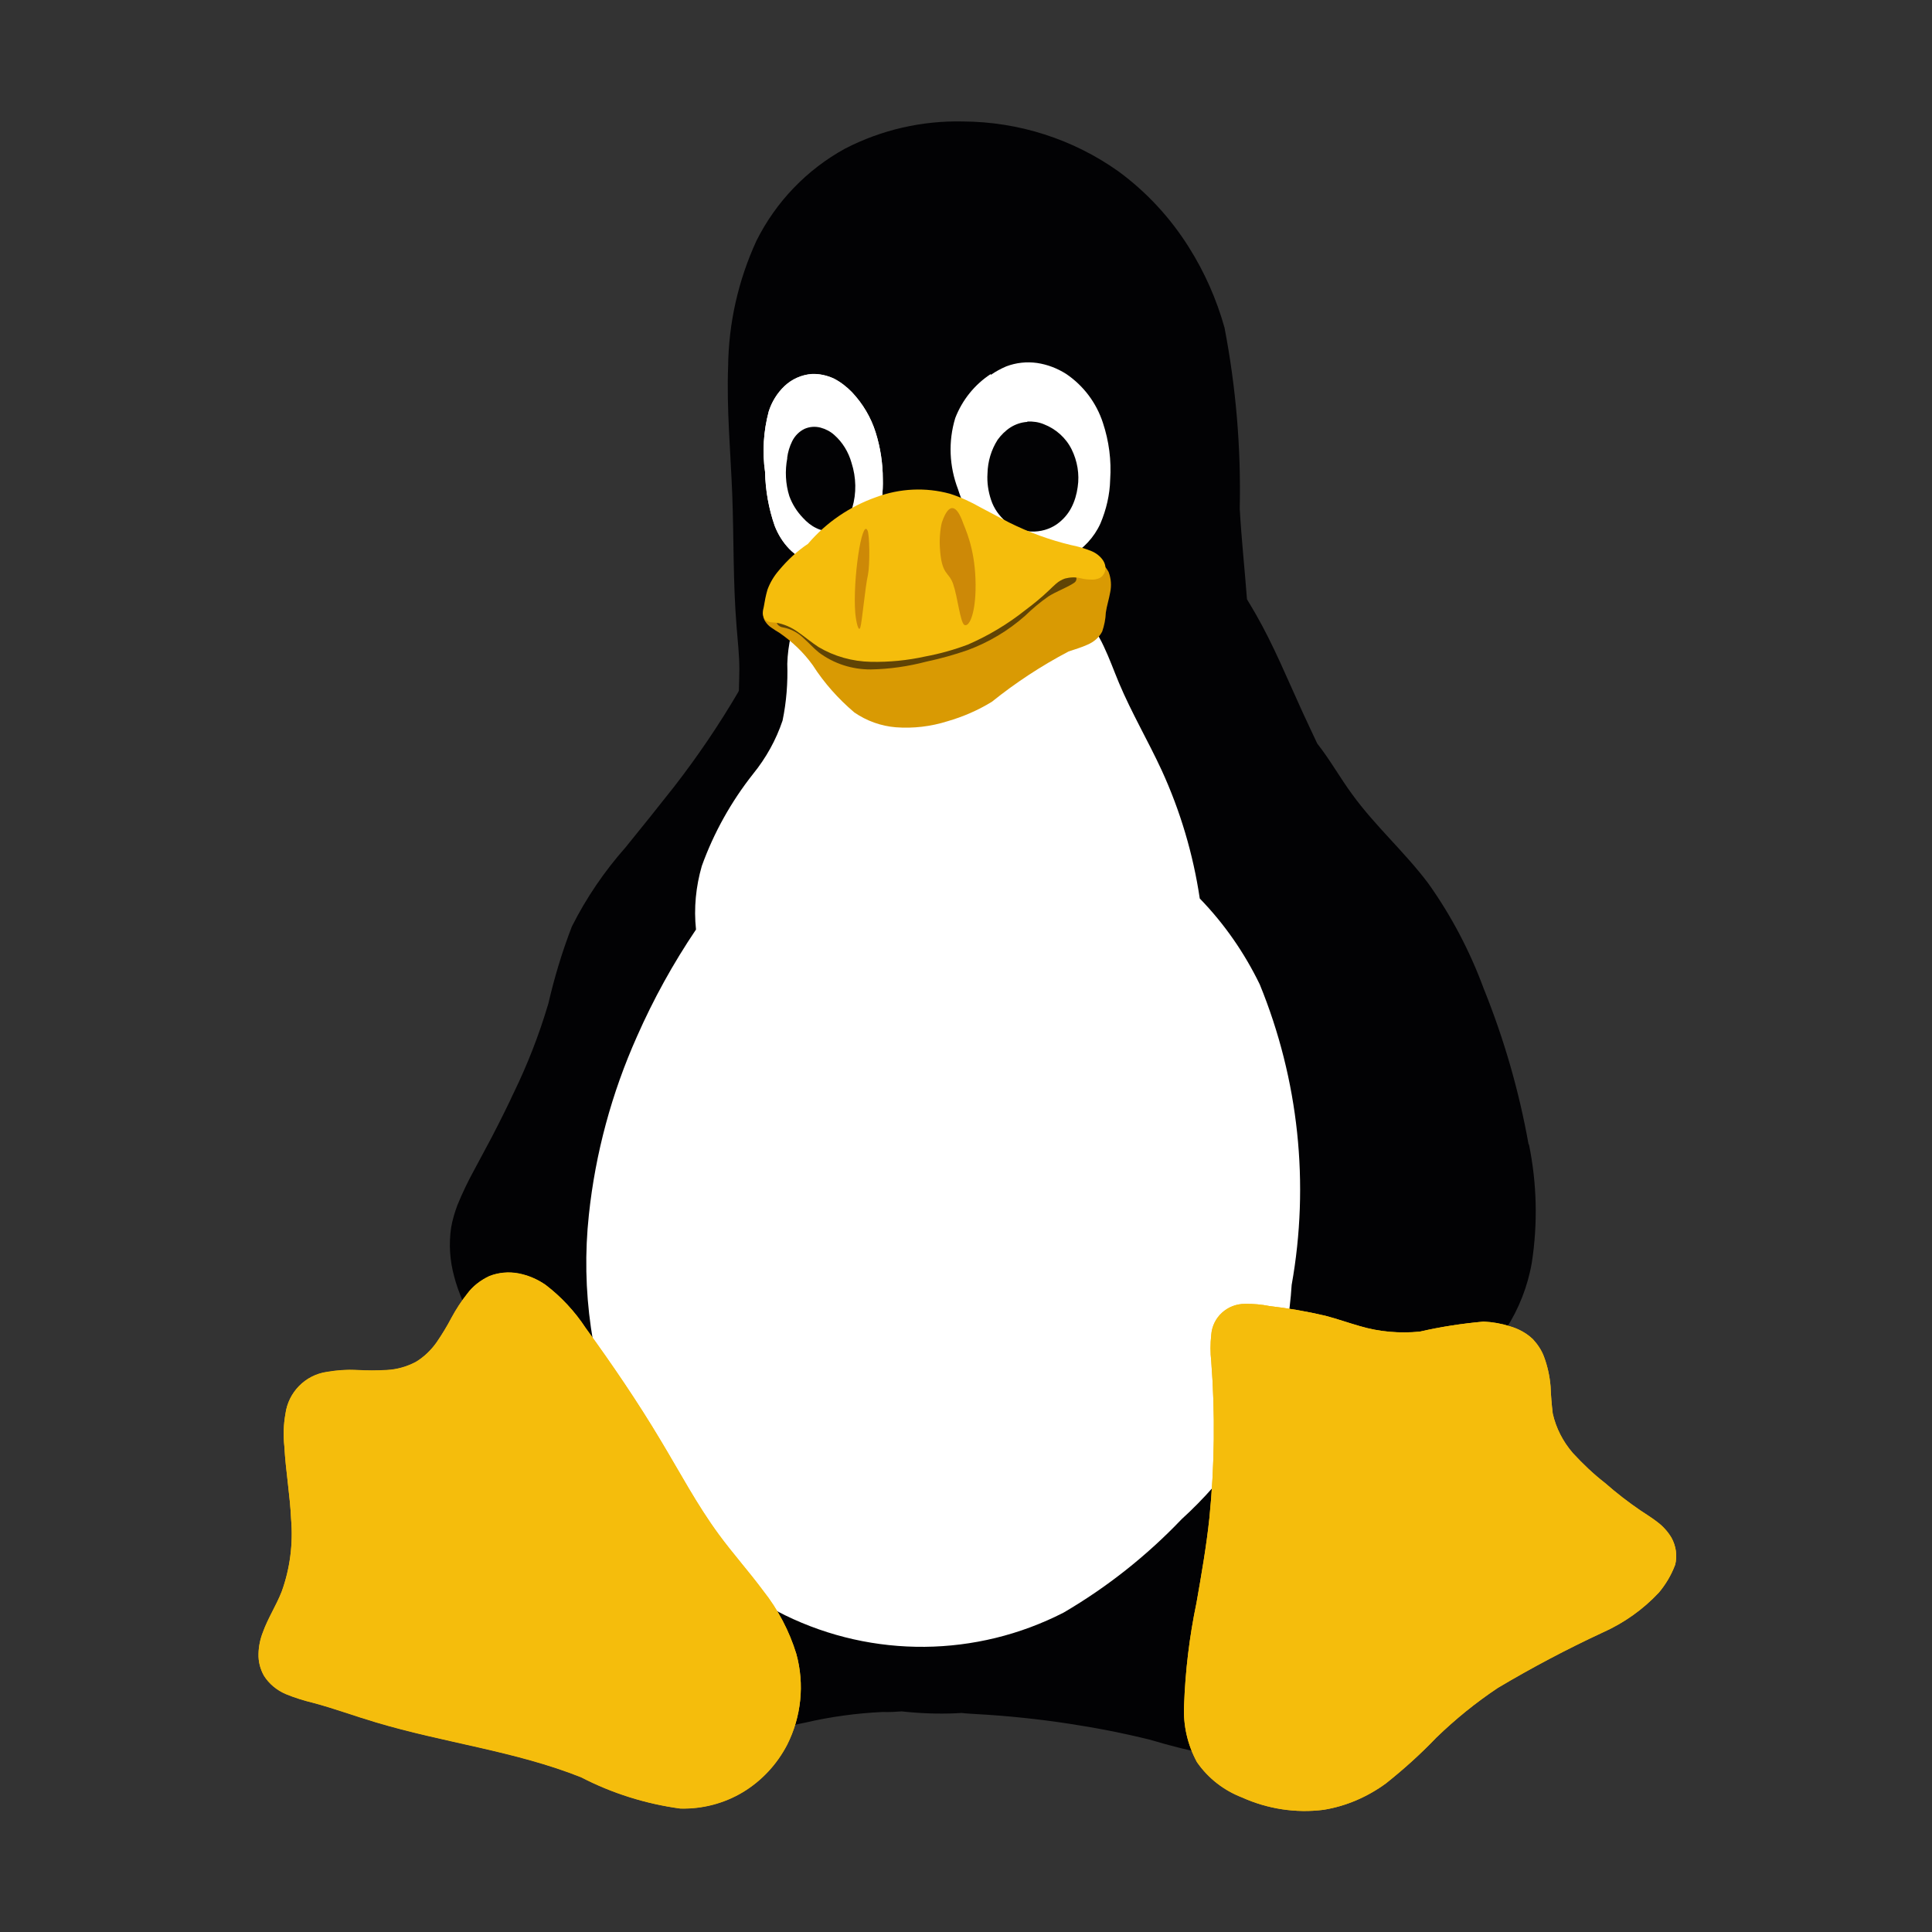 
<svg width="16px" height="16px" viewBox="0 0 16 16" version="1.1" xmlns="http://www.w3.org/2000/svg" xmlns:xlink="http://www.w3.org/1999/xlink">
    <rect x="0" y="0" width="16" height="16" fill="#333333" stroke="none"/>
    <g id="page-1" stroke="none" stroke-width="1" fill="none" fill-rule="evenodd">
        <g id="canvas" transform="translate(-231, -92)" fill-rule="nonzero">
            <g id="linux" transform="translate(231, 92)">
                <rect id="rect" fill="#000000" opacity="0" x="0" y="0" width="16" height="16"></rect>
                <path d="M8.206,3.098 C8.072,3.186 7.969,3.314 7.911,3.464 C7.852,3.658 7.861,3.864 7.934,4.053 C7.995,4.252 8.117,4.425 8.281,4.55 C8.366,4.609 8.463,4.647 8.566,4.659 C8.669,4.672 8.772,4.655 8.864,4.608 C8.973,4.547 9.061,4.452 9.113,4.338 C9.162,4.222 9.191,4.098 9.194,3.973 C9.205,3.814 9.184,3.655 9.134,3.503 C9.08,3.337 8.973,3.195 8.83,3.098 C8.756,3.052 8.675,3.02 8.589,3.008 C8.503,2.995 8.416,3.005 8.334,3.036 C8.289,3.055 8.245,3.078 8.205,3.106" id="path" fill="#FFFFFF"></path>
                <path d="M12.659,9.477 C12.58,9.034 12.455,8.602 12.287,8.186 C12.173,7.877 12.019,7.583 11.827,7.314 C11.633,7.056 11.387,6.839 11.198,6.578 C11.098,6.442 11.014,6.291 10.909,6.158 C10.867,6.07 10.827,5.983 10.786,5.895 C10.661,5.622 10.547,5.342 10.398,5.083 C10.375,5.042 10.35,5.002 10.327,4.963 C10.308,4.713 10.281,4.463 10.267,4.213 C10.278,3.711 10.236,3.208 10.141,2.714 C10.075,2.478 9.975,2.252 9.844,2.045 C9.691,1.802 9.494,1.589 9.262,1.419 C8.886,1.152 8.436,1.008 7.975,1.006 C7.636,0.998 7.3,1.075 6.998,1.231 C6.681,1.405 6.425,1.672 6.264,1.995 C6.114,2.322 6.034,2.675 6.03,3.034 C6.017,3.388 6.05,3.737 6.064,4.091 C6.078,4.456 6.07,4.823 6.1,5.189 C6.109,5.306 6.123,5.423 6.123,5.542 C6.123,5.602 6.12,5.661 6.119,5.719 L6.114,5.731 C5.955,6.002 5.778,6.263 5.586,6.511 C5.452,6.681 5.317,6.85 5.181,7.017 C5.005,7.216 4.855,7.436 4.736,7.673 C4.656,7.88 4.592,8.092 4.542,8.308 L4.537,8.325 C4.463,8.573 4.369,8.814 4.256,9.047 C4.245,9.069 4.234,9.092 4.225,9.113 C4.158,9.252 4.088,9.391 4.014,9.527 L3.93,9.684 C3.877,9.78 3.83,9.878 3.789,9.978 C3.766,10.039 3.747,10.102 3.736,10.166 C3.716,10.302 3.725,10.439 3.761,10.57 C3.769,10.603 3.78,10.636 3.791,10.669 C3.825,10.766 3.866,10.861 3.914,10.952 C3.936,10.994 3.959,11.034 3.981,11.077 L4.002,11.106 C4.023,11.145 4.047,11.184 4.07,11.222 L4.073,11.227 C4.1,11.27 4.13,11.312 4.158,11.355 L4.162,11.361 C4.192,11.402 4.222,11.444 4.253,11.484 C4.369,11.936 4.581,12.356 4.873,12.719 C4.828,12.798 4.787,12.877 4.742,12.955 C4.583,13.186 4.452,13.434 4.35,13.695 C4.308,13.83 4.297,13.972 4.32,14.111 C4.342,14.252 4.414,14.378 4.523,14.47 C4.597,14.527 4.681,14.566 4.77,14.584 C4.859,14.603 4.952,14.613 5.044,14.608 C5.391,14.581 5.734,14.512 6.066,14.406 C6.266,14.353 6.466,14.306 6.669,14.266 C6.88,14.217 7.094,14.188 7.309,14.178 C7.362,14.18 7.416,14.177 7.467,14.173 C7.614,14.189 7.761,14.195 7.909,14.189 L7.964,14.186 C8.002,14.191 8.041,14.192 8.08,14.195 C8.339,14.209 8.597,14.236 8.853,14.275 C9.078,14.309 9.303,14.353 9.525,14.408 C9.867,14.511 10.219,14.58 10.577,14.609 C10.67,14.614 10.764,14.606 10.858,14.588 C10.95,14.569 11.037,14.528 11.113,14.472 C11.222,14.381 11.294,14.255 11.317,14.114 C11.341,13.975 11.33,13.833 11.287,13.698 C11.184,13.438 11.052,13.189 10.889,12.959 C10.833,12.864 10.78,12.766 10.723,12.67 C10.966,12.4 11.18,12.103 11.359,11.787 C11.469,11.794 11.577,11.781 11.681,11.747 C11.955,11.655 12.192,11.477 12.358,11.239 C12.408,11.169 12.447,11.091 12.47,11.008 C12.578,10.841 12.652,10.653 12.686,10.456 C12.736,10.131 12.728,9.798 12.662,9.477 L12.659,9.477 Z" id="path" fill="#020204"></path>
                <path d="M6.65,5.05 C6.602,5.112 6.567,5.186 6.55,5.263 C6.533,5.339 6.522,5.419 6.52,5.497 C6.525,5.655 6.513,5.812 6.481,5.967 C6.427,6.128 6.344,6.277 6.237,6.409 C6.055,6.639 5.911,6.897 5.812,7.172 C5.763,7.342 5.745,7.52 5.764,7.698 C5.575,7.978 5.411,8.275 5.275,8.584 C5.066,9.052 4.931,9.55 4.877,10.059 C4.809,10.686 4.902,11.319 5.142,11.9 C5.319,12.319 5.588,12.694 5.928,12.995 C6.103,13.147 6.295,13.275 6.502,13.377 C7.231,13.733 8.086,13.725 8.808,13.355 C9.169,13.144 9.498,12.883 9.786,12.581 C9.972,12.412 10.137,12.223 10.283,12.017 C10.525,11.597 10.667,11.125 10.697,10.641 C10.847,9.803 10.755,8.941 10.433,8.153 C10.306,7.891 10.139,7.65 9.936,7.441 C9.881,7.073 9.775,6.716 9.62,6.378 C9.508,6.136 9.372,5.905 9.267,5.656 C9.225,5.555 9.188,5.452 9.141,5.353 C9.095,5.253 9.033,5.161 8.956,5.083 C8.873,5.006 8.775,4.948 8.667,4.916 C8.559,4.881 8.448,4.862 8.336,4.859 C8.111,4.848 7.884,4.877 7.662,4.869 C7.483,4.861 7.306,4.83 7.127,4.841 C7.037,4.845 6.948,4.862 6.866,4.895 C6.781,4.928 6.708,4.981 6.65,5.052 M6.722,3.097 C6.638,3.103 6.558,3.139 6.497,3.197 C6.436,3.255 6.391,3.328 6.366,3.408 C6.323,3.57 6.312,3.741 6.336,3.908 C6.339,4.059 6.366,4.211 6.416,4.355 C6.444,4.425 6.484,4.491 6.537,4.545 C6.591,4.6 6.658,4.641 6.731,4.659 C6.802,4.677 6.875,4.673 6.942,4.652 C7.009,4.63 7.072,4.592 7.122,4.542 C7.195,4.467 7.248,4.375 7.275,4.275 C7.302,4.175 7.314,4.07 7.311,3.966 C7.311,3.836 7.291,3.706 7.252,3.581 C7.213,3.456 7.145,3.342 7.055,3.247 C7.011,3.202 6.961,3.163 6.905,3.134 C6.847,3.108 6.784,3.094 6.722,3.097 M8.206,3.097 C8.072,3.184 7.969,3.312 7.911,3.462 C7.852,3.656 7.861,3.862 7.934,4.052 C7.995,4.25 8.117,4.423 8.281,4.548 C8.366,4.608 8.463,4.645 8.566,4.658 C8.669,4.67 8.772,4.653 8.864,4.606 C8.973,4.545 9.061,4.45 9.113,4.336 C9.162,4.22 9.191,4.097 9.194,3.972 C9.205,3.812 9.184,3.653 9.134,3.502 C9.08,3.336 8.973,3.194 8.83,3.097 C8.756,3.05 8.675,3.019 8.589,3.006 C8.503,2.994 8.416,3.003 8.334,3.034 C8.289,3.053 8.245,3.077 8.205,3.105" id="形状" fill="#FFFFFF"></path>
                <path d="M8.508,3.494 C8.458,3.497 8.411,3.513 8.369,3.539 C8.327,3.566 8.291,3.602 8.262,3.642 C8.209,3.725 8.18,3.822 8.178,3.922 C8.173,3.995 8.184,4.07 8.208,4.141 C8.231,4.211 8.275,4.273 8.331,4.32 C8.391,4.369 8.463,4.397 8.539,4.402 C8.616,4.405 8.691,4.384 8.753,4.341 C8.803,4.305 8.844,4.259 8.872,4.205 C8.9,4.152 8.917,4.092 8.925,4.033 C8.941,3.927 8.922,3.817 8.875,3.722 C8.827,3.625 8.744,3.552 8.644,3.513 C8.6,3.495 8.555,3.489 8.508,3.491" id="path" fill="#020204"></path>
                <path d="M6.722,3.098 C6.638,3.105 6.558,3.141 6.497,3.198 C6.436,3.256 6.391,3.33 6.366,3.409 C6.323,3.572 6.312,3.742 6.336,3.909 C6.339,4.061 6.366,4.213 6.416,4.356 C6.444,4.428 6.484,4.492 6.537,4.547 C6.591,4.602 6.658,4.642 6.731,4.661 C6.802,4.678 6.875,4.675 6.942,4.653 C7.009,4.631 7.072,4.594 7.122,4.544 C7.195,4.469 7.248,4.377 7.275,4.277 C7.302,4.177 7.314,4.072 7.311,3.967 C7.311,3.837 7.291,3.708 7.252,3.583 C7.213,3.458 7.145,3.344 7.055,3.248 C7.011,3.203 6.961,3.164 6.905,3.136 C6.847,3.109 6.784,3.095 6.722,3.098" id="path" fill="#FFFFFF"></path>
                <path d="M6.52,3.794 C6.5,3.898 6.505,4.008 6.537,4.109 C6.562,4.177 6.6,4.237 6.65,4.289 C6.681,4.323 6.717,4.353 6.759,4.373 C6.802,4.395 6.848,4.402 6.895,4.391 C6.938,4.38 6.973,4.355 7,4.32 C7.027,4.286 7.045,4.247 7.058,4.206 C7.094,4.084 7.091,3.955 7.052,3.833 C7.027,3.744 6.978,3.663 6.909,3.602 C6.877,3.573 6.836,3.552 6.794,3.541 C6.75,3.53 6.705,3.533 6.662,3.552 C6.619,3.573 6.583,3.609 6.561,3.653 C6.539,3.697 6.525,3.744 6.519,3.792" id="path" fill="#020204"></path>
                <path d="M6.322,5.108 C6.325,5.122 6.33,5.136 6.338,5.147 C6.352,5.169 6.369,5.186 6.391,5.2 C6.411,5.214 6.431,5.227 6.452,5.239 C6.559,5.312 6.655,5.403 6.731,5.509 C6.825,5.656 6.942,5.787 7.075,5.9 C7.177,5.97 7.295,6.013 7.419,6.023 C7.562,6.034 7.708,6.017 7.847,5.973 C7.975,5.936 8.098,5.883 8.214,5.812 C8.412,5.653 8.625,5.513 8.85,5.395 C8.903,5.377 8.956,5.362 9.006,5.339 C9.058,5.317 9.102,5.28 9.128,5.23 C9.145,5.18 9.156,5.127 9.158,5.073 C9.166,5.017 9.184,4.963 9.194,4.906 C9.206,4.85 9.202,4.792 9.181,4.737 C9.159,4.695 9.125,4.661 9.083,4.639 C9.041,4.619 8.994,4.606 8.947,4.605 C8.852,4.608 8.758,4.617 8.666,4.633 C8.541,4.644 8.416,4.628 8.291,4.633 C8.136,4.638 7.981,4.672 7.825,4.678 C7.647,4.688 7.47,4.659 7.292,4.652 C7.216,4.647 7.138,4.65 7.061,4.662 C6.984,4.673 6.911,4.702 6.847,4.745 C6.787,4.792 6.733,4.842 6.68,4.895 C6.652,4.92 6.62,4.942 6.588,4.959 C6.553,4.977 6.517,4.986 6.478,4.984 C6.459,4.981 6.439,4.981 6.42,4.984 C6.409,4.989 6.398,4.995 6.391,5.003 L6.367,5.031 C6.352,5.055 6.338,5.08 6.327,5.105" id="path" fill="#D99A03"></path>
                <path d="M6.714,4.714 C6.652,4.752 6.591,4.792 6.53,4.834 C6.497,4.855 6.47,4.881 6.45,4.914 C6.439,4.939 6.434,4.966 6.436,4.992 C6.438,5.019 6.438,5.045 6.436,5.072 C6.434,5.089 6.428,5.108 6.428,5.127 C6.428,5.136 6.428,5.145 6.431,5.153 C6.434,5.162 6.438,5.17 6.444,5.177 C6.452,5.184 6.463,5.191 6.475,5.194 C6.486,5.197 6.498,5.198 6.511,5.202 C6.566,5.217 6.616,5.247 6.656,5.286 C6.698,5.323 6.736,5.367 6.781,5.403 C6.906,5.497 7.058,5.545 7.213,5.544 C7.367,5.541 7.52,5.519 7.669,5.48 C7.786,5.455 7.902,5.423 8.014,5.384 C8.189,5.319 8.35,5.223 8.489,5.1 C8.55,5.041 8.614,4.987 8.683,4.939 C8.745,4.9 8.819,4.873 8.881,4.836 C8.887,4.833 8.892,4.828 8.898,4.825 C8.903,4.82 8.908,4.816 8.911,4.809 C8.916,4.798 8.916,4.786 8.911,4.775 C8.908,4.764 8.903,4.755 8.897,4.747 C8.889,4.737 8.88,4.728 8.87,4.72 C8.798,4.667 8.713,4.638 8.623,4.634 C8.533,4.628 8.447,4.634 8.359,4.617 C8.278,4.6 8.198,4.577 8.12,4.548 C8.037,4.522 7.953,4.502 7.866,4.487 C7.662,4.455 7.456,4.459 7.255,4.503 C7.066,4.545 6.883,4.617 6.714,4.714" id="path" fill="#604405"></path>
                <path d="M6.694,4.502 C6.603,4.562 6.522,4.638 6.452,4.722 C6.411,4.769 6.378,4.823 6.356,4.883 C6.342,4.93 6.333,4.978 6.325,5.027 C6.32,5.044 6.317,5.062 6.317,5.081 C6.317,5.091 6.319,5.1 6.322,5.108 C6.325,5.117 6.33,5.125 6.336,5.131 C6.347,5.142 6.361,5.148 6.377,5.152 C6.391,5.155 6.406,5.155 6.422,5.156 C6.491,5.167 6.555,5.195 6.611,5.236 C6.667,5.275 6.72,5.32 6.778,5.358 C6.909,5.436 7.059,5.478 7.213,5.481 C7.366,5.484 7.517,5.469 7.666,5.436 C7.784,5.414 7.902,5.381 8.016,5.338 C8.186,5.264 8.345,5.169 8.491,5.053 C8.558,5.003 8.623,4.95 8.684,4.892 C8.705,4.872 8.725,4.852 8.747,4.833 C8.769,4.814 8.794,4.8 8.82,4.791 C8.863,4.78 8.906,4.778 8.95,4.789 C8.981,4.797 9.014,4.8 9.047,4.8 C9.064,4.8 9.08,4.797 9.095,4.792 C9.111,4.786 9.125,4.777 9.134,4.764 C9.148,4.747 9.155,4.727 9.155,4.705 C9.155,4.683 9.148,4.662 9.137,4.644 C9.114,4.608 9.078,4.58 9.039,4.564 C8.984,4.542 8.928,4.525 8.87,4.514 C8.694,4.472 8.522,4.409 8.359,4.328 C8.278,4.287 8.202,4.244 8.12,4.202 C8.039,4.156 7.955,4.117 7.867,4.089 C7.666,4.034 7.452,4.044 7.256,4.117 C7.037,4.194 6.842,4.327 6.692,4.503" id="path" fill="#F5BD0C"></path>
                <path d="M7.783,4.522 C7.795,4.772 7.858,4.729 7.894,4.838 C7.931,4.946 7.952,5.153 7.986,5.175 C8.023,5.196 8.073,5.098 8.079,4.892 C8.086,4.609 8.019,4.435 7.978,4.337 C7.922,4.174 7.859,4.163 7.804,4.316 C7.791,4.348 7.779,4.446 7.783,4.522 L7.783,4.522 Z M7.184,4.392 C7.137,4.294 7.061,4.805 7.083,5.077 C7.09,5.153 7.111,5.24 7.125,5.196 C7.139,5.153 7.165,4.859 7.188,4.761 C7.205,4.674 7.202,4.424 7.184,4.392 L7.184,4.392 Z" id="形状" fill="#CD8907"></path>
                <path d="M13.87,12.966 C13.839,13.047 13.794,13.122 13.738,13.189 C13.606,13.33 13.447,13.442 13.272,13.52 C12.975,13.658 12.686,13.811 12.405,13.978 C12.222,14.1 12.052,14.238 11.894,14.391 C11.764,14.527 11.625,14.652 11.478,14.769 C11.325,14.881 11.148,14.958 10.961,14.988 C10.731,15.017 10.498,14.981 10.287,14.886 C10.136,14.828 10.005,14.727 9.912,14.592 C9.834,14.448 9.798,14.287 9.806,14.125 C9.816,13.839 9.85,13.555 9.909,13.273 C9.95,13.039 9.991,12.805 10.016,12.569 C10.059,12.137 10.064,11.705 10.031,11.273 C10.023,11.202 10.023,11.128 10.031,11.056 C10.041,10.909 10.164,10.797 10.312,10.798 C10.38,10.797 10.447,10.803 10.512,10.816 C10.669,10.834 10.825,10.861 10.978,10.897 C11.073,10.922 11.169,10.956 11.264,10.983 C11.423,11.03 11.592,11.044 11.758,11.028 C11.931,10.988 12.108,10.961 12.286,10.945 C12.359,10.948 12.433,10.961 12.502,10.983 C12.573,11.003 12.641,11.039 12.695,11.091 C12.734,11.133 12.766,11.181 12.786,11.234 C12.816,11.314 12.834,11.397 12.841,11.481 C12.844,11.556 12.85,11.631 12.859,11.706 C12.886,11.827 12.944,11.939 13.025,12.033 C13.108,12.123 13.197,12.208 13.294,12.283 C13.386,12.364 13.483,12.439 13.584,12.508 C13.633,12.541 13.681,12.57 13.727,12.606 C13.773,12.641 13.812,12.684 13.842,12.734 C13.88,12.803 13.892,12.883 13.873,12.959" id="path" fill="#F5BD0C"></path>
                <path d="M13.87,12.966 C13.839,13.047 13.794,13.122 13.738,13.189 C13.606,13.33 13.447,13.442 13.272,13.52 C12.975,13.658 12.686,13.811 12.405,13.978 C12.222,14.1 12.052,14.238 11.894,14.391 C11.764,14.527 11.625,14.652 11.478,14.769 C11.325,14.881 11.148,14.958 10.961,14.988 C10.731,15.017 10.498,14.981 10.287,14.886 C10.136,14.828 10.005,14.727 9.912,14.592 C9.834,14.448 9.798,14.287 9.806,14.125 C9.816,13.839 9.85,13.555 9.909,13.273 C9.95,13.039 9.991,12.805 10.016,12.569 C10.059,12.137 10.064,11.705 10.031,11.273 C10.023,11.202 10.023,11.128 10.031,11.056 C10.041,10.909 10.164,10.797 10.312,10.798 C10.38,10.797 10.447,10.803 10.512,10.816 C10.669,10.834 10.825,10.861 10.978,10.897 C11.073,10.922 11.169,10.956 11.264,10.983 C11.423,11.03 11.592,11.044 11.758,11.028 C11.931,10.988 12.108,10.961 12.286,10.945 C12.359,10.948 12.433,10.961 12.502,10.983 C12.573,11.003 12.641,11.039 12.695,11.091 C12.734,11.133 12.766,11.181 12.786,11.234 C12.816,11.314 12.834,11.397 12.841,11.481 C12.844,11.556 12.85,11.631 12.859,11.706 C12.886,11.827 12.944,11.939 13.025,12.033 C13.108,12.123 13.197,12.208 13.294,12.283 C13.386,12.364 13.483,12.439 13.584,12.508 C13.633,12.541 13.681,12.57 13.727,12.606 C13.773,12.641 13.812,12.684 13.842,12.734 C13.88,12.803 13.892,12.883 13.873,12.959 M4.053,10.567 C4.13,10.537 4.213,10.53 4.294,10.545 C4.375,10.561 4.452,10.594 4.519,10.641 C4.648,10.739 4.761,10.861 4.85,10.997 C5.07,11.3 5.281,11.609 5.473,11.931 C5.63,12.192 5.772,12.461 5.952,12.706 C6.069,12.866 6.202,13.014 6.32,13.173 C6.444,13.33 6.537,13.508 6.595,13.697 C6.664,13.948 6.636,14.216 6.519,14.448 C6.434,14.611 6.308,14.747 6.153,14.841 C5.997,14.934 5.817,14.981 5.634,14.977 C5.347,14.938 5.069,14.85 4.812,14.717 C4.267,14.5 3.675,14.431 3.112,14.262 C2.939,14.211 2.77,14.148 2.595,14.102 C2.517,14.083 2.441,14.059 2.366,14.028 C2.292,13.997 2.228,13.944 2.186,13.877 C2.155,13.822 2.139,13.759 2.141,13.697 C2.142,13.634 2.155,13.573 2.177,13.517 C2.219,13.4 2.288,13.295 2.333,13.18 C2.402,12.989 2.428,12.784 2.411,12.583 C2.402,12.381 2.366,12.18 2.355,11.978 C2.345,11.887 2.348,11.797 2.364,11.708 C2.388,11.53 2.527,11.387 2.706,11.361 C2.789,11.347 2.872,11.341 2.955,11.345 C3.038,11.35 3.122,11.35 3.205,11.345 C3.288,11.341 3.37,11.317 3.444,11.278 C3.511,11.238 3.57,11.181 3.616,11.116 C3.661,11.05 3.702,10.983 3.739,10.912 C3.777,10.842 3.819,10.777 3.869,10.714 C3.916,10.65 3.98,10.602 4.053,10.567" id="形状" fill="#F5BD0C"></path>
                <path d="M4.053,10.569 C4.13,10.539 4.213,10.531 4.294,10.547 C4.375,10.562 4.452,10.595 4.519,10.642 C4.648,10.741 4.761,10.863 4.85,10.998 C5.07,11.302 5.281,11.611 5.473,11.933 C5.63,12.194 5.772,12.463 5.952,12.708 C6.069,12.867 6.202,13.016 6.32,13.175 C6.444,13.331 6.537,13.509 6.595,13.698 C6.664,13.95 6.636,14.217 6.519,14.45 C6.434,14.613 6.308,14.748 6.153,14.842 C5.997,14.936 5.817,14.983 5.634,14.978 C5.347,14.939 5.069,14.852 4.812,14.719 C4.267,14.502 3.675,14.433 3.112,14.264 C2.939,14.213 2.77,14.15 2.595,14.103 C2.517,14.084 2.441,14.061 2.366,14.03 C2.292,13.998 2.228,13.945 2.186,13.878 C2.155,13.823 2.139,13.761 2.141,13.698 C2.142,13.636 2.155,13.575 2.177,13.519 C2.219,13.402 2.288,13.297 2.333,13.181 C2.402,12.991 2.428,12.786 2.411,12.584 C2.402,12.383 2.366,12.183 2.355,11.98 C2.345,11.889 2.348,11.798 2.364,11.709 C2.388,11.531 2.527,11.389 2.706,11.363 C2.789,11.348 2.872,11.342 2.955,11.347 C3.038,11.352 3.122,11.352 3.205,11.347 C3.288,11.342 3.37,11.319 3.444,11.28 C3.511,11.239 3.57,11.183 3.616,11.117 C3.661,11.052 3.702,10.984 3.739,10.914 C3.777,10.844 3.819,10.778 3.869,10.716 C3.916,10.652 3.98,10.602 4.053,10.569" id="path" fill="#F5BD0C"></path>
                <path d="M4.173,10.7 C4.242,10.673 4.319,10.669 4.391,10.686 C4.463,10.703 4.53,10.736 4.588,10.783 C4.698,10.88 4.792,10.995 4.862,11.125 C5.05,11.428 5.233,11.734 5.403,12.047 C5.527,12.286 5.666,12.517 5.819,12.738 C5.925,12.881 6.047,13.012 6.156,13.153 C6.27,13.292 6.356,13.45 6.409,13.62 C6.472,13.844 6.445,14.083 6.339,14.291 C6.261,14.438 6.144,14.561 6,14.644 C5.856,14.728 5.691,14.769 5.525,14.761 C5.264,14.72 5.011,14.642 4.772,14.528 C4.297,14.355 3.78,14.333 3.292,14.197 C3.117,14.15 2.947,14.086 2.77,14.042 C2.692,14.025 2.614,14.003 2.539,13.975 C2.464,13.947 2.398,13.894 2.355,13.827 C2.327,13.773 2.312,13.714 2.316,13.655 C2.319,13.595 2.331,13.536 2.353,13.48 C2.395,13.369 2.462,13.267 2.505,13.156 C2.564,12.984 2.584,12.803 2.566,12.622 C2.553,12.442 2.52,12.264 2.511,12.083 C2.505,12.003 2.508,11.922 2.522,11.842 C2.536,11.762 2.573,11.689 2.63,11.63 C2.695,11.57 2.777,11.531 2.864,11.52 C2.952,11.509 3.039,11.509 3.125,11.52 C3.212,11.531 3.3,11.534 3.388,11.533 C3.559,11.533 3.716,11.433 3.789,11.277 C3.825,11.206 3.856,11.133 3.881,11.059 C3.908,10.984 3.944,10.914 3.986,10.847 C4.03,10.78 4.092,10.727 4.166,10.695" id="path" fill="#F5BD0C"></path>
            </g>
        </g>
    </g>
</svg>